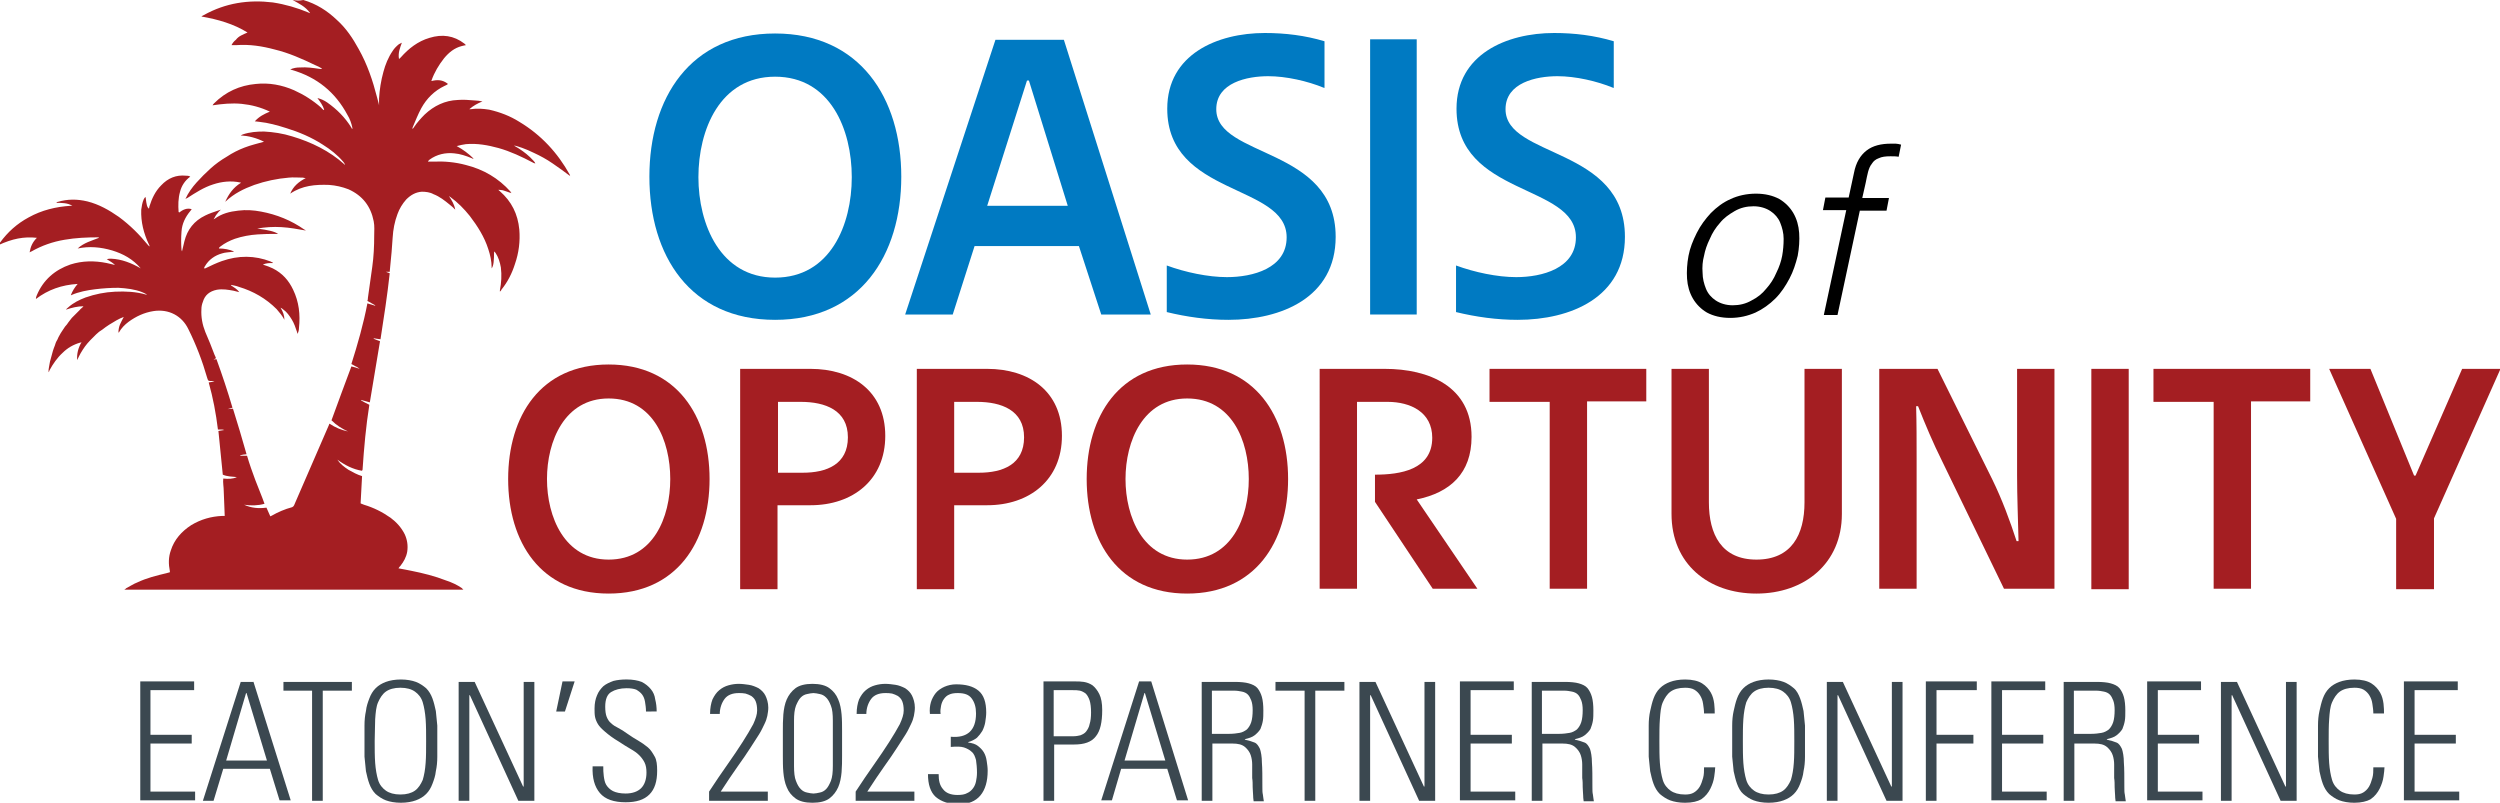 <?xml version="1.0" encoding="utf-8"?>
<!-- Generator: Adobe Illustrator 27.5.0, SVG Export Plug-In . SVG Version: 6.00 Build 0)  -->
<svg version="1.1" xmlns="http://www.w3.org/2000/svg" xmlns:xlink="http://www.w3.org/1999/xlink" x="0px" y="0px"
	 viewBox="0 0 515.1 165.4" style="enable-background:new 0 0 515.1 165.4;" xml:space="preserve">
<style type="text/css">
	.st0{fill:#A41E22;}
	.st1{fill:#007AC2;}
	.st2{fill:#3B4850;}
</style>
<g id="Palm_Trees">
	<path class="st0" d="M7.6,49c-0.9,0.9-1.3,1.8-1.5,3c0.2-0.1,0.3-0.2,0.4-0.2c2.1-1.2,4.4-2,6.8-2.4c2.3-0.4,4.6-0.5,6.9-0.5
		c0.1,0,0.1,0,0.2,0.1c-1.5,0.6-3.1,1-4.4,2.2c2.4-0.5,4.7-0.3,7.1,0.4c2.3,0.7,4.3,1.8,5.9,3.7c-1.9-1.1-3.9-1.9-6.1-2
		c-0.3,0-0.6,0-0.9,0.1c0.6,0.4,1.2,0.7,1.7,1.2c-0.6-0.1-1.1-0.3-1.7-0.4c-2.5-0.5-5-0.5-7.5,0.3c-3.2,1.1-5.6,3.2-6.9,6.3
		c-0.1,0.2-0.2,0.5-0.2,0.8c2.5-1.9,5.3-2.9,8.6-3.1c-0.6,0.7-1.1,1.5-1.4,2.3c0,0,0.1,0.1,0.1,0c1.6-0.7,3.3-1,4.9-1.2
		c1.6-0.2,3.2-0.3,4.8-0.3c1.7,0.1,3.4,0.3,4.9,0.9c0.3,0.1,0.6,0.3,1,0.5c-0.1,0-0.1,0-0.2,0c-2.1-0.6-4.2-0.7-6.4-0.6
		c-2.1,0.1-4.1,0.5-6.1,1.2c-1.3,0.5-2.5,1.1-3.5,2c-0.2,0.2-0.4,0.3-0.5,0.5c1.2-0.4,2.4-0.7,3.6-0.7c-0.2,0.3-0.6,0.5-0.8,0.8
		c-0.3,0.3-0.5,0.5-0.8,0.8c-0.3,0.3-0.5,0.5-0.8,0.8c-0.2,0.3-0.5,0.6-0.7,0.9c-0.2,0.3-0.4,0.6-0.7,0.9c-0.2,0.3-0.4,0.6-0.6,0.9
		c-0.2,0.3-0.4,0.6-0.6,1c-0.2,0.3-0.3,0.7-0.5,1c-0.2,0.3-0.3,0.7-0.4,1c-0.1,0.3-0.3,0.7-0.4,1.1c-0.1,0.4-0.2,0.7-0.3,1.1
		c-0.1,0.4-0.2,0.7-0.3,1.1c-0.1,0.4-0.1,0.7-0.2,1.1c-0.1,0.4-0.1,0.7-0.1,1.1c0.1-0.1,0.2-0.3,0.2-0.4c0.7-1.3,1.6-2.6,2.7-3.6
		c1-1,2.2-1.7,3.6-2.1c0.1,0,0.1,0,0.3-0.1c-0.7,1.2-1,2.4-0.9,3.7c0.2-0.5,0.5-1,0.7-1.4c0.3-0.5,0.6-1,0.9-1.4
		c0.3-0.4,0.7-0.9,1.1-1.3c0.4-0.4,0.8-0.8,1.2-1.2c0.4-0.4,0.8-0.7,1.3-1c0.4-0.3,0.9-0.7,1.4-1c0.5-0.3,1-0.6,1.5-0.9
		c0.5-0.3,1-0.5,1.5-0.7c-0.3,0.6-0.6,1.1-0.8,1.6c-0.2,0.5-0.3,1.1-0.3,1.6c0,0,0.1,0,0.1,0c0.5-0.9,1.2-1.6,2-2.2
		c1.5-1.1,3.2-1.9,5.1-2.2c3.2-0.5,5.9,1,7.2,3.7c1.6,3.2,2.9,6.6,3.9,10.1c0.2,0.6,0.2,0.6,0.8,0.6c0.2,0,0.4,0,0.7,0.1
		c-0.4,0.1-0.8,0.1-1.2,0.2c0.9,3.2,1.5,6.4,1.9,9.7c0.2,0,0.4,0,0.7,0c0.2,0,0.4,0,0.6,0.1c-0.4,0.1-0.8,0.1-1.2,0.2
		c0.3,3,0.6,6,0.9,9c0.9,0.4,1.9,0.4,2.9,0.5C48,98.7,47,98.7,46,98.6c-0.1,0.9,0.1,1.7,0.1,2.6c0,0.8,0.1,1.7,0.1,2.5
		c0,0.8,0.1,1.7,0.1,2.6c-0.2,0-0.3,0-0.5,0c-2.3,0.1-4.4,0.7-6.4,1.9c-2,1.3-3.5,3-4.2,5.2c-0.5,1.4-0.5,2.8-0.2,4.3
		c0,0.1,0,0.1,0,0.2c-0.2,0.1-0.5,0.1-0.7,0.2c-2.1,0.5-4.1,1-6,1.9c-0.8,0.3-1.5,0.8-2.3,1.2c-0.1,0.1-0.2,0.2-0.4,0.3
		c23.3,0,46.6,0,69.9,0c-0.2-0.1-0.2-0.2-0.3-0.3c-1-0.7-2.1-1.2-3.3-1.6c-2.3-0.9-4.7-1.5-7.2-2c-0.8-0.2-1.7-0.3-2.6-0.5
		c0.1-0.2,0.3-0.4,0.4-0.5c0.7-0.9,1.2-1.8,1.4-2.9c0.2-1.3,0-2.5-0.5-3.6c-0.7-1.4-1.7-2.5-2.9-3.4c-1.7-1.2-3.5-2.1-5.5-2.7
		c-0.2-0.1-0.3-0.1-0.5-0.2c0,0-0.1,0-0.2-0.1c0.1-1.8,0.2-3.7,0.3-5.6c-1-0.3-1.9-0.8-2.8-1.3c-0.9-0.6-1.7-1.2-2.3-2.1
		c1.5,1.1,3.2,2,5.1,2.3c0-0.1,0.1-0.2,0.1-0.2c0.3-4.5,0.7-9,1.4-13.4c-0.6-0.3-1.2-0.6-1.7-0.9c0,0,0-0.1,0-0.1
		c0.6,0.2,1.2,0.3,1.8,0.5c0.7-4.2,1.4-8.4,2.1-12.6c-0.5-0.2-0.9-0.3-1.3-0.5c0,0,0-0.1,0-0.1c0.4,0.1,0.9,0.1,1.4,0.2
		c0.7-4.5,1.4-9,1.9-13.6c-0.3-0.1-0.5-0.2-0.8-0.3c0,0,0,0,0,0c0.2,0,0.5,0,0.8,0c0-0.4,0.1-0.7,0.1-1.1c0.2-2,0.4-4,0.5-5.9
		c0.1-1.7,0.4-3.3,1-4.9c0.4-1.1,1-2.1,1.8-3c0.9-0.9,1.9-1.5,3.2-1.6c0.8,0,1.7,0.1,2.4,0.5c1.3,0.5,2.3,1.3,3.4,2.2
		c0.4,0.3,0.7,0.6,1.1,1c-0.2-1.1-0.7-1.9-1.3-2.8c0.1,0.1,0.2,0.1,0.3,0.2c1.5,1.1,2.8,2.4,4,3.9c1.6,2.1,3,4.3,3.8,6.8
		c0.4,1.2,0.7,2.5,0.7,3.8c0,0.1,0,0.1,0,0.2c0.4-0.5,0.5-1.6,0.5-3.5c0.1,0.1,0.2,0.2,0.3,0.3c0.6,0.9,0.9,1.9,1.1,3
		c0.2,1.6,0.1,3.2-0.2,4.7c0,0.1,0,0.1,0,0.3c0.2-0.2,0.3-0.3,0.3-0.4c1.3-1.6,2.2-3.4,2.8-5.3c0.8-2.3,1.1-4.7,0.9-7.1
		c-0.3-3.2-1.6-5.8-4-7.9c-0.1-0.1-0.2-0.1-0.3-0.3c0.4,0,0.6,0.1,0.9,0.1c0.3,0.1,0.6,0.2,0.9,0.3c0.3,0.1,0.5,0.2,0.9,0.3
		c-0.1-0.1-0.2-0.2-0.2-0.3c-2.5-2.8-5.6-4.6-9.2-5.5c-2.2-0.6-4.5-0.8-6.7-0.7c-0.4,0-0.7,0-1.1,0c0,0,0,0,0-0.1
		c0.1-0.1,0.2-0.2,0.3-0.3c1.5-1.1,3.3-1.5,5.1-1.3c1.2,0.1,2.4,0.5,3.6,1c0.1,0.1,0.3,0.1,0.4,0.1c-1-1-2.2-1.9-3.5-2.6
		c0.7-0.2,1.3-0.3,1.9-0.4c2.3-0.2,4.5,0.2,6.7,0.8c2.5,0.7,4.8,1.8,7.1,3c0.1,0.1,0.3,0.1,0.5,0.2c-0.1-0.3-0.3-0.5-0.4-0.6
		c-0.9-1-1.9-1.8-3-2.5c-0.3-0.2-0.7-0.4-1-0.6c0.5,0,2.5,0.7,4.1,1.5c1.3,0.6,2.6,1.3,3.9,2.2c1.2,0.8,2.4,1.7,3.6,2.6
		c-0.1-0.1-0.1-0.2-0.1-0.3c-2.5-4.5-5.9-8.2-10.4-10.9c-1.9-1.2-4-2-6.2-2.5c-1.3-0.2-2.5-0.3-3.8-0.1c-0.1,0-0.2,0-0.3,0
		c0.8-0.7,1.7-1.2,2.7-1.6c-0.5-0.1-1.1-0.2-1.6-0.2c-1.2-0.1-2.3-0.2-3.5-0.1c-2.6,0.1-4.9,1.2-6.8,3c-0.8,0.8-1.6,1.7-2.2,2.6
		c-0.1,0.1-0.1,0.2-0.3,0.4c0-0.1,0-0.2,0-0.3c0.6-1.4,1.1-2.7,1.8-4c1.1-2,2.7-3.6,4.8-4.6c0.2-0.1,0.5-0.2,0.7-0.4
		c-1.1-0.9-2.2-0.9-3.4-0.6c0,0,0-0.1,0-0.1c0.6-1.7,1.5-3.2,2.6-4.6c1-1.2,2.1-2.1,3.6-2.5c0.3-0.1,0.5-0.1,0.9-0.2
		c-0.1-0.1-0.2-0.2-0.3-0.3c-2.2-1.7-4.6-2-7.2-1.2c-2.4,0.7-4.3,2.2-5.9,4c-0.1,0.1-0.2,0.2-0.3,0.3c0,0-0.1,0-0.1,0
		c-0.2-1.2,0.2-2.2,0.6-3.3c-0.2,0.1-0.4,0.2-0.6,0.3c-0.5,0.4-1,0.9-1.3,1.4c-0.9,1.3-1.5,2.8-1.9,4.3c-0.5,1.8-0.8,3.7-0.9,5.5
		c0,0.5,0,0.9,0,1.4c-0.1-0.6-0.3-1.1-0.4-1.6c-0.9-3.5-2-6.8-3.8-10c-1.2-2.2-2.6-4.3-4.5-6c-2-1.9-4.2-3.3-6.9-4.1
		C61.6,0.2,61,0.1,60.3,0c0.7,0.4,1.3,0.7,1.9,1.1c0.6,0.4,1.2,0.9,1.7,1.6c-0.2,0-0.3-0.1-0.3-0.1c-2.4-1-4.8-1.7-7.4-2.1
		c-5-0.6-9.7,0.1-14.2,2.6c-0.2,0.1-0.4,0.2-0.5,0.3C44.9,4,48.1,4.9,51,6.7c-0.5,0.2-0.9,0.4-1.3,0.6c-0.4,0.2-0.8,0.5-1.1,0.9
		c-0.4,0.3-0.7,0.7-0.9,1.1c0.4,0,0.7,0,1,0c2.7-0.2,5.3,0.2,7.9,0.9c2.9,0.7,5.6,1.9,8.3,3.2c0.5,0.2,0.9,0.4,1.4,0.7
		c0,0,0,0.1,0,0.1c-0.1,0-0.3,0-0.4,0c-1.4-0.2-2.7-0.4-4.1-0.3c-0.7,0-1.3,0.1-2,0.4c0.1,0,0.2,0.1,0.3,0.1c5.2,1.5,9,4.6,11.5,9.3
		c0.5,0.8,0.8,1.7,1,2.6c0,0.1,0,0.2,0,0.3c-0.1-0.1-0.2-0.2-0.2-0.3c-1.3-2.1-3-3.8-5-5.2c-0.6-0.4-1.2-0.7-2-0.9
		c0.6,0.8,1.1,1.5,1.4,2.4c0,0-0.1,0-0.1,0.1c-0.2-0.2-0.4-0.3-0.5-0.5c-1.7-1.5-3.6-2.7-5.6-3.6c-2.5-1.1-5.2-1.6-7.9-1.3
		c-3.3,0.3-6.2,1.6-8.6,4c-0.1,0.1-0.2,0.2-0.3,0.4c2-0.3,4-0.5,6-0.3c2,0.2,3.9,0.7,5.8,1.6c-1.2,0.5-2.2,1-3.1,2
		c0.4,0,0.6,0.1,0.9,0.1c1.9,0.2,3.7,0.7,5.6,1.3c2.6,0.8,5.2,1.9,7.5,3.4c1.6,1,3,2.1,4.2,3.5c0.2,0.2,0.3,0.4,0.4,0.7
		c0,0-0.1,0-0.1-0.1c-3.1-2.8-6.8-4.6-10.8-5.8c-1.9-0.6-3.9-0.9-5.8-1c-1.5,0-2.9,0.1-4.4,0.6c-0.1,0.1-0.3,0.1-0.4,0.2
		c1.6,0.1,3.2,0.5,4.8,1.3c-1.4,0.4-2.7,0.7-4,1.2c-1.3,0.5-2.5,1.1-3.7,1.9c-1.2,0.7-2.3,1.5-3.3,2.4c-1,0.9-2,1.9-2.9,2.9
		c-0.9,1-1.7,2.1-2.3,3.4c0.1-0.1,0.2-0.1,0.4-0.2c1.7-1.1,3.4-2.2,5.3-2.8c1.8-0.6,3.7-0.8,5.6-0.4c0,0,0.1,0,0.1,0c0,0,0,0,0,0.1
		c-1.5,0.9-2.5,2.3-3.2,3.9c0,0,0.1-0.1,0.1-0.1c1.7-1.6,3.7-2.6,5.9-3.4c2.3-0.8,4.7-1.3,7.1-1.5c0.9-0.1,1.9,0,2.9,0
		c0.2,0,0.3,0.1,0.6,0.1c-1.4,0.7-2.6,1.7-3.2,3.2c2.5-1.7,5.2-1.9,8-1.8c1.4,0.1,2.7,0.4,4,0.9c2.9,1.3,4.6,3.5,5.2,6.6
		c0.2,1,0.1,2,0.1,3c0,2.1-0.1,4.3-0.4,6.4c-0.3,2.1-0.6,4.3-0.9,6.4c0,0.2,0,0.3-0.1,0.6c0.5,0.3,1.1,0.6,1.6,0.9c0,0,0,0,0,0.1
		c-0.5-0.2-1.1-0.3-1.6-0.5c-0.8,4.2-2,8.4-3.3,12.5c0.3,0.2,0.6,0.3,0.9,0.5c0.3,0.1,0.5,0.3,0.8,0.5c-0.6-0.2-1.2-0.4-1.7-0.5
		c-1.4,3.7-2.7,7.3-4.1,11.1c1,1,2.1,1.7,3.4,2.3c-1.4-0.3-2.6-0.8-3.8-1.6c-0.1,0.1-0.1,0.1-0.1,0.2c-2.3,5.3-4.6,10.6-6.9,15.9
		c-0.1,0.2-0.2,0.5-0.3,0.7c-0.1,0.2-0.2,0.3-0.4,0.4c-1.5,0.4-2.9,1-4.3,1.8c0,0-0.1,0-0.2,0.1c-0.3-0.6-0.5-1.2-0.8-1.8
		c-1.6,0.2-3.1,0.1-4.6-0.6c1.4,0.2,2.8,0.2,4.2-0.2c-0.6-1.7-1.3-3.3-1.9-4.9c-0.6-1.6-1.2-3.3-1.7-5c-0.5,0-0.9,0-1.4,0
		c0,0,0-0.1,0-0.1c0.4-0.1,0.9-0.2,1.3-0.2c-0.9-3.2-1.8-6.2-2.8-9.4c-0.4,0-0.7,0.1-1.1,0.1c0,0,0,0,0,0c0.3-0.1,0.6-0.2,1-0.3
		c-1-3.4-2.1-6.7-3.3-10c-0.2,0-0.4,0.1-0.6,0.1c0,0,0,0,0,0c0.2-0.1,0.3-0.2,0.5-0.3c-0.1-0.3-0.2-0.5-0.3-0.7
		c-0.6-1.6-1.2-3.1-1.9-4.7c-0.6-1.5-0.9-3.1-0.8-4.7c0-0.5,0.1-1,0.3-1.5c0.4-1.4,1.4-2.2,2.9-2.5c1.2-0.2,2.3,0,3.4,0.2
		c0.4,0.1,0.8,0.2,1.2,0.3c-0.4-0.6-1.1-1-1.7-1.4c0,0,0-0.1,0-0.1c0.5,0.1,1.1,0.2,1.6,0.4c3,0.9,5.6,2.4,7.8,4.6
		c0.6,0.7,1.2,1.4,1.6,2.2c0-0.9-0.3-1.7-0.8-2.5c0.2,0.1,0.4,0.2,0.6,0.4c0.7,0.5,1.2,1.2,1.7,2c0.5,0.8,0.8,1.7,1.1,2.6
		c0,0.1,0.1,0.3,0.1,0.4c0.2-0.4,0.3-0.8,0.3-1.2c0.3-2.8,0-5.4-1.2-7.9c-0.9-1.9-2.2-3.4-4.2-4.4c-0.6-0.3-1.2-0.5-1.8-0.7
		c-0.1,0-0.1,0-0.2-0.1c0.7-0.3,1.3-0.3,2-0.3c0,0,0-0.1,0-0.1c-0.1-0.1-0.3-0.1-0.4-0.2c-3.3-1.3-6.7-1.3-10.1-0.1
		c-1.1,0.4-2.2,0.9-3.2,1.4c-0.1,0.1-0.3,0.1-0.5,0.1c0.1-0.1,0.1-0.3,0.2-0.4c0.8-1.4,2.1-2.3,3.6-2.7c0.6-0.2,1.3-0.2,2-0.3
		c0.1,0,0.3,0,0.4-0.1c-1-0.4-2-0.6-3.1-0.6c0-0.2,0.2-0.3,0.3-0.4c0.9-0.7,1.9-1.2,3-1.6c1.5-0.5,3.1-0.8,4.7-0.9
		c1.3-0.1,2.6-0.1,3.8-0.1c0.1,0,0.2,0,0.4,0c-0.7-0.5-2-0.8-4.3-1.1c1.6-0.3,3.3-0.4,5-0.3c1.7,0.1,3.3,0.4,5,0.7
		c-0.1-0.1-0.2-0.2-0.3-0.2c-2.7-1.9-5.7-3.1-8.9-3.7c-1.6-0.3-3.1-0.4-4.7-0.2c-1.8,0.2-3.4,0.6-4.9,1.7c0,0-0.1,0-0.2,0.1
		c0.3-0.4,0.4-0.8,0.7-1.1c0.2-0.3,0.5-0.6,0.8-0.9c-0.2,0.1-0.4,0.1-0.6,0.2c-0.9,0.3-1.8,0.6-2.6,1c-2.3,1.1-3.7,2.9-4.3,5.3
		c-0.2,0.7-0.3,1.4-0.5,2.1c0-0.1-0.1-0.2-0.1-0.3c-0.1-1.3-0.1-2.5,0-3.8c0.1-1.6,0.8-3,1.8-4.2c0.1-0.1,0.2-0.3,0.3-0.4
		c-1-0.3-1.8,0.1-2.6,0.7c0-0.1-0.1-0.1-0.1-0.1c-0.1-1.4-0.1-2.8,0.3-4.2c0.3-1.2,1-2.3,2.1-3.1c-0.3-0.2-0.6-0.2-0.9-0.2
		c-2-0.2-3.7,0.5-5.1,2c-1.2,1.2-1.9,2.7-2.4,4.3c0,0.2-0.1,0.3-0.1,0.5c-0.4-0.3-0.5-0.7-0.7-2.4c-0.2,0.1-0.3,0.3-0.4,0.5
		c-0.3,0.7-0.4,1.4-0.5,2.1c-0.1,2.5,0.5,4.9,1.6,7.2c0.1,0.1,0.1,0.3,0.1,0.4c-0.1-0.1-0.2-0.2-0.3-0.3c-1.8-2.2-3.7-4.1-6-5.8
		c-2-1.4-4.1-2.6-6.5-3.2c-2.1-0.5-4.1-0.5-6.1,0.1c-0.1,0-0.1,0-0.2,0.1c0,0,0,0-0.1,0.1c1.2,0,2.3,0,3.3,0.6c-0.1,0-0.2,0-0.3,0
		c-3.1,0.2-6,0.9-8.7,2.4c-2.4,1.3-4.3,3-5.9,5.2c-0.1,0.1-0.1,0.2-0.2,0.3c0,0,0,0.1-0.1,0.2C2.5,49.2,4.9,48.7,7.6,49z"/>
</g>
<g id="Oasis">
	<g>
		<path class="st1" d="M185.7,36.4c0,16.2-8.5,29.5-26,29.5s-25.9-13.2-25.9-29.5c0-16.2,8.4-29.5,25.9-29.5S185.7,20.2,185.7,36.4z
			 M159.7,57.2c11.4,0,15.8-10.9,15.8-20.7c0-9.8-4.4-20.7-15.8-20.7c-11.4,0-15.8,11-15.8,20.7S148.4,57.2,159.7,57.2z"/>
		<path class="st1" d="M226.9,64.8l-4.6-14.1h-21.5l-4.5,14.1h-9.8l18.6-56.6h14.1l17.9,56.6H226.9z M211.6,16.6l-8.2,25.8h16.6
			L212,16.6H211.6z"/>
		<path class="st1" d="M272.8,18.1c-3.4-1.4-7.8-2.4-11.5-2.4c-4.3,0-10.7,1.3-10.7,6.8c0,10.1,24.6,7.7,24.6,26.3
			c0,12.5-11.2,17.1-22.1,17.1c-4.3,0-8.6-0.6-12.7-1.6v-9.6c3.8,1.4,8.5,2.4,12.4,2.4c5.3,0,12.3-1.8,12.3-8.2
			c0-11.1-24.6-8.4-24.6-26.5c0-11.2,10.3-15.6,20.1-15.6c4.2,0,8.3,0.5,12.3,1.7V18.1z"/>
		<path class="st1" d="M291.9,64.8h-9.6V8.1h9.6V64.8z"/>
		<path class="st1" d="M332.4,18.1c-3.4-1.4-7.8-2.4-11.5-2.4c-4.3,0-10.7,1.3-10.7,6.8c0,10.1,24.6,7.7,24.6,26.3
			c0,12.5-11.2,17.1-22.1,17.1c-4.3,0-8.6-0.6-12.7-1.6v-9.6c3.8,1.4,8.5,2.4,12.4,2.4c5.3,0,12.3-1.8,12.3-8.2
			c0-11.1-24.6-8.4-24.6-26.5c0-11.2,10.3-15.6,20.1-15.6c4.2,0,8.3,0.5,12.3,1.7V18.1z"/>
	</g>
</g>
<g id="of">
	<g>
		<path d="M361.8,39.9c1.9,0,3.5,0.4,4.8,1.1c1.2,0.7,2.2,1.7,2.9,2.9c0.7,1.2,1.1,2.6,1.2,4.1c0.1,1.5,0,3.1-0.3,4.7
			c-0.4,1.6-0.9,3.2-1.7,4.7c-0.8,1.5-1.7,2.9-2.9,4.1c-1.2,1.2-2.6,2.2-4.1,2.9c-1.6,0.7-3.3,1.1-5.2,1.1s-3.5-0.4-4.8-1.1
			c-1.2-0.7-2.2-1.7-2.9-2.9c-0.7-1.2-1.1-2.6-1.2-4.1c-0.1-1.5,0-3.1,0.3-4.7c0.3-1.6,0.9-3.1,1.7-4.7s1.8-2.9,2.9-4.1
			c1.2-1.2,2.5-2.2,4.1-2.9C358.1,40.3,359.9,39.9,361.8,39.9z M367.2,52.7c0.2-1.1,0.3-2.3,0.3-3.5c0-1.2-0.3-2.3-0.7-3.3
			c-0.4-1-1.1-1.8-2-2.4c-0.9-0.6-2.1-1-3.5-1c-1.4,0-2.7,0.3-3.9,1s-2.2,1.4-3,2.4c-0.9,1-1.6,2.1-2.1,3.3c-0.6,1.2-1,2.4-1.2,3.5
			c-0.3,1.1-0.4,2.3-0.3,3.5c0,1.2,0.3,2.3,0.7,3.3c0.4,1,1.1,1.8,2,2.4c0.9,0.6,2.1,1,3.5,1c1.4,0,2.7-0.3,3.9-1
			c1.2-0.6,2.2-1.4,3-2.4c0.9-1,1.6-2.1,2.1-3.3C366.6,55,367,53.8,367.2,52.7z"/>
		<path d="M375.8,64.8l4.6-21.5h-4.8l0.5-2.6h4.8l1.1-5.1c0.4-2.1,1.3-3.6,2.6-4.6c1.3-1,3-1.4,5-1.4c0.4,0,0.7,0,1,0
			c0.3,0,0.7,0.1,1.1,0.2l-0.5,2.5c-0.5-0.1-1.1-0.1-1.7-0.1c-1,0-1.8,0.1-2.4,0.4c-0.6,0.2-1.1,0.6-1.4,1.1c-0.4,0.5-0.6,1-0.8,1.7
			c-0.2,0.7-0.3,1.4-0.5,2.3l-0.7,3.1h5.5l-0.5,2.6h-5.5l-4.6,21.5H375.8z"/>
	</g>
</g>
<g id="Opportunity">
	<g>
		<path class="st0" d="M146.2,98.7c0,13-6.8,23.6-20.8,23.6c-14,0-20.7-10.6-20.7-23.6c0-13,6.7-23.6,20.7-23.6
			C139.4,75.1,146.2,85.7,146.2,98.7z M125.4,115.3c9.2,0,12.7-8.7,12.7-16.6s-3.5-16.6-12.7-16.6c-9.1,0-12.7,8.8-12.7,16.6
			S116.3,115.3,125.4,115.3z"/>
		<path class="st0" d="M152.6,76H167c8.6,0,15.4,4.6,15.4,13.8c0,9.1-6.7,14.3-15.4,14.3h-6.8v17.3h-7.7V76z M160.3,82.8v14.6h5.1
			c4.9,0,9.3-1.7,9.3-7.3c0-5.6-4.7-7.3-9.7-7.3H160.3z"/>
		<path class="st0" d="M188.9,76h14.5c8.6,0,15.4,4.6,15.4,13.8c0,9.1-6.7,14.3-15.4,14.3h-6.8v17.3h-7.7V76z M196.6,82.8v14.6h5.1
			c4.9,0,9.3-1.7,9.3-7.3c0-5.6-4.7-7.3-9.7-7.3H196.6z"/>
		<path class="st0" d="M265.4,98.7c0,13-6.8,23.6-20.8,23.6s-20.7-10.6-20.7-23.6c0-13,6.7-23.6,20.7-23.6S265.4,85.7,265.4,98.7z
			 M244.6,115.3c9.2,0,12.7-8.7,12.7-16.6s-3.5-16.6-12.7-16.6c-9.1,0-12.7,8.8-12.7,16.6S235.5,115.3,244.6,115.3z"/>
		<path class="st0" d="M283.3,103.4v-5.6c5.2,0,11.8-1,11.8-7.6c0-5.3-4.5-7.4-9.2-7.4h-6.3v38.5h-7.7V76h13.4
			c9.1,0,17.9,3.6,17.9,14c0,7.5-4.4,11.5-11.3,12.9l12.5,18.4h-9.2L283.3,103.4z"/>
		<path class="st0" d="M306.9,76h32.3v6.7H327v38.6h-7.7V82.8h-12.4V76z"/>
		<path class="st0" d="M344.4,105.9V76h7.7v27.5c0,6.6,2.6,11.8,9.8,11.8s9.9-5.1,9.9-11.8V76h7.7v29.9c0,10.2-7.7,16.4-17.6,16.4
			S344.4,116.2,344.4,105.9z"/>
		<path class="st0" d="M394.8,83.7c0.1,3.6,0.1,7.1,0.1,10.7v26.9h-7.7V76h12l11.3,22.8c2,4.1,3.6,8.4,5,12.7h0.4
			c-0.1-4.5-0.3-9-0.3-13.6V76h7.7v45.3h-10.4l-12.8-26.4c-1.8-3.6-3.4-7.4-4.9-11.2H394.8z"/>
		<path class="st0" d="M438.6,121.4h-7.7V76h7.7V121.4z"/>
		<path class="st0" d="M443.7,76H476v6.7h-12.2v38.6h-7.7V82.8h-12.4V76z"/>
		<path class="st0" d="M501.4,121.4h-7.7v-14.5L479.9,76h8.5l9,22h0.3l9.6-22h7.9l-13.7,30.8V121.4z"/>
	</g>
</g>
<g id="Tagline">
	<g>
		<path class="st2" d="M40,140.4v1.8H31v9.2h8.5v1.8H31v9.9h9.2v1.8H28.9v-24.5H40z"/>
		<path class="st2" d="M52.2,140.4l7.7,24.5h-2.3l-2-6.5H46L44,165h-2.2l7.8-24.5H52.2z M55,156.7l-4.2-13.9h-0.1l-4.1,13.9H55z"/>
		<path class="st2" d="M64.4,142.3h-6v-1.8h14.1v1.8h-6V165h-2.2V142.3z"/>
		<path class="st2" d="M75.1,152.7c0-1.1,0-2.2,0-3.2c0-1.1,0.1-2.1,0.3-3c0.1-1,0.4-1.8,0.7-2.6c0.3-0.8,0.7-1.5,1.3-2.1
			c0.6-0.6,1.3-1,2.1-1.3c0.8-0.3,1.9-0.5,3.1-0.5c1.2,0,2.3,0.2,3.1,0.5c0.8,0.3,1.5,0.8,2.1,1.3c0.6,0.6,1,1.3,1.3,2.1
			c0.3,0.8,0.5,1.7,0.7,2.6c0.1,1,0.2,2,0.3,3c0,1.1,0,2.1,0,3.2c0,1.1,0,2.2,0,3.2c0,1.1-0.1,2.1-0.3,3c-0.1,1-0.4,1.8-0.7,2.6
			c-0.3,0.8-0.7,1.5-1.3,2.1c-0.6,0.6-1.3,1-2.1,1.3c-0.8,0.3-1.9,0.5-3.1,0.5c-1.2,0-2.3-0.2-3.1-0.5c-0.8-0.3-1.5-0.8-2.1-1.3
			c-0.6-0.6-1-1.3-1.3-2.1c-0.3-0.8-0.5-1.7-0.7-2.6c-0.1-1-0.2-2-0.3-3C75.1,154.9,75.1,153.8,75.1,152.7z M77.2,152.7
			c0,1.6,0,3.1,0.1,4.5c0.1,1.3,0.3,2.5,0.6,3.5c0.3,1,0.9,1.7,1.6,2.2c0.7,0.5,1.7,0.8,3,0.8s2.3-0.3,3-0.8s1.2-1.3,1.6-2.2
			c0.3-1,0.5-2.1,0.6-3.5c0.1-1.3,0.1-2.8,0.1-4.5c0-1.6,0-3.1-0.1-4.5c-0.1-1.3-0.3-2.5-0.6-3.5c-0.3-1-0.9-1.7-1.6-2.2
			c-0.7-0.5-1.7-0.8-3-0.8s-2.3,0.3-3,0.8c-0.7,0.5-1.2,1.3-1.6,2.2s-0.5,2.1-0.6,3.5C77.3,149.6,77.2,151.1,77.2,152.7z"/>
		<path class="st2" d="M94.5,165v-24.5h3.3l10,21.6l0.1-0.1v-21.5h2.2V165h-3.3l-10-21.8l-0.1,0.1V165H94.5z"/>
		<path class="st2" d="M115.9,140.4h2.5l-2,6.2h-1.8L115.9,140.4z"/>
		<path class="st2" d="M133.1,146.6c0-0.7-0.1-1.4-0.2-2s-0.3-1.1-0.6-1.5c-0.3-0.4-0.7-0.7-1.2-1c-0.5-0.2-1.2-0.3-2-0.3
			c-1.3,0-2.4,0.3-3.2,0.8c-0.8,0.5-1.2,1.5-1.2,3c0,0.9,0.1,1.6,0.3,2.1c0.2,0.5,0.5,1,0.9,1.3c0.4,0.4,0.9,0.7,1.5,1
			c0.6,0.3,1.2,0.7,1.9,1.2c0.7,0.5,1.5,1,2.2,1.4c0.7,0.4,1.4,0.9,2,1.4s1,1.2,1.4,1.9c0.4,0.7,0.5,1.7,0.5,2.9
			c0,2.2-0.5,3.8-1.6,4.9c-1.1,1.1-2.7,1.6-4.9,1.6c-2.4,0-4.2-0.6-5.3-1.9c-1.1-1.3-1.6-3.1-1.5-5.5h2.2c0,0.7,0,1.3,0.1,2
			c0.1,0.7,0.2,1.3,0.5,1.8c0.3,0.5,0.8,1,1.4,1.3c0.6,0.3,1.5,0.5,2.6,0.5c1.4,0,2.5-0.4,3.2-1.1s1.1-1.8,1.1-3.2
			c0-0.8-0.1-1.5-0.4-2.1c-0.3-0.6-0.7-1.1-1.1-1.5c-0.5-0.5-1.1-0.9-1.8-1.3s-1.5-0.9-2.4-1.5c-1.2-0.7-2.1-1.4-2.8-2
			c-0.7-0.6-1.2-1.1-1.5-1.6c-0.3-0.5-0.5-1-0.6-1.5c-0.1-0.5-0.1-1.1-0.1-1.7c0-1.1,0.2-2,0.5-2.7c0.3-0.8,0.8-1.4,1.3-1.9
			c0.6-0.5,1.3-0.8,2.1-1.1c0.8-0.2,1.7-0.3,2.7-0.3c1.3,0,2.3,0.2,3.1,0.5c0.8,0.4,1.4,0.9,1.9,1.5c0.5,0.6,0.8,1.3,0.9,2.1
			c0.2,0.8,0.3,1.6,0.3,2.5H133.1z"/>
		<path class="st2" d="M158.2,165h-12.1v-1.9c1.3-2,2.6-3.9,3.8-5.6c1.2-1.7,2.2-3.2,3.1-4.6c0.9-1.4,1.6-2.6,2.2-3.7
			c0.5-1.1,0.8-2,0.8-2.8c0-0.8-0.1-1.4-0.3-1.9c-0.2-0.5-0.5-0.8-0.9-1.1c-0.4-0.2-0.8-0.4-1.2-0.5c-0.5-0.1-0.9-0.1-1.4-0.1
			c-1.3,0-2.3,0.4-2.9,1.2c-0.6,0.8-1,1.9-1,3.1h-2c0-1.2,0.2-2.2,0.5-3c0.4-0.8,0.8-1.4,1.4-1.9c0.6-0.5,1.2-0.8,1.9-1
			c0.7-0.2,1.4-0.3,2.1-0.3s1.4,0.1,2.1,0.2c0.7,0.1,1.4,0.4,2,0.7c0.6,0.4,1.1,0.9,1.4,1.5s0.6,1.5,0.6,2.5c0,0.6-0.1,1.1-0.2,1.7
			c-0.1,0.5-0.3,1.1-0.6,1.7c-0.3,0.6-0.6,1.3-1.1,2.1c-0.5,0.8-1.1,1.7-1.8,2.8c-0.7,1.1-1.6,2.4-2.6,3.8s-2.2,3.2-3.5,5.2h9.7V165
			z"/>
		<path class="st2" d="M167.4,140.9c1.5,0,2.7,0.3,3.5,0.9c0.8,0.6,1.4,1.3,1.8,2.3c0.4,0.9,0.6,2,0.7,3.1s0.1,2.3,0.1,3.4v5.1
			c0,1.1,0,2.2-0.1,3.4c-0.1,1.1-0.3,2.2-0.7,3.1c-0.4,0.9-1,1.7-1.8,2.3c-0.8,0.6-2,0.9-3.5,0.9s-2.7-0.3-3.5-0.9
			c-0.8-0.6-1.4-1.3-1.8-2.3c-0.4-0.9-0.6-2-0.7-3.1c-0.1-1.1-0.1-2.3-0.1-3.4v-5.1c0-1.1,0-2.2,0.1-3.4c0.1-1.1,0.3-2.2,0.7-3.1
			c0.4-0.9,1-1.7,1.8-2.3C164.7,141.2,165.9,140.9,167.4,140.9z M163.6,157.8c0,1.3,0.1,2.4,0.4,3.1c0.3,0.8,0.6,1.3,1,1.7
			c0.4,0.4,0.8,0.6,1.3,0.7c0.5,0.1,0.9,0.2,1.3,0.2c0.4,0,0.8-0.1,1.3-0.2c0.5-0.1,0.9-0.3,1.3-0.7c0.4-0.4,0.7-1,1-1.7
			c0.3-0.8,0.4-1.8,0.4-3.1v-9.3c0-1.3-0.1-2.4-0.4-3.1c-0.3-0.8-0.6-1.3-1-1.7c-0.4-0.4-0.8-0.6-1.3-0.7c-0.5-0.1-0.9-0.2-1.3-0.2
			c-0.4,0-0.8,0.1-1.3,0.2c-0.5,0.1-0.9,0.3-1.3,0.7c-0.4,0.4-0.7,1-1,1.7c-0.3,0.8-0.4,1.8-0.4,3.1V157.8z"/>
		<path class="st2" d="M188.4,165h-12.1v-1.9c1.3-2,2.6-3.9,3.8-5.6c1.2-1.7,2.2-3.2,3.1-4.6c0.9-1.4,1.6-2.6,2.2-3.7
			c0.5-1.1,0.8-2,0.8-2.8c0-0.8-0.1-1.4-0.3-1.9c-0.2-0.5-0.5-0.8-0.9-1.1c-0.4-0.2-0.8-0.4-1.2-0.5c-0.5-0.1-0.9-0.1-1.4-0.1
			c-1.3,0-2.3,0.4-2.9,1.2c-0.6,0.8-1,1.9-1,3.1h-2c0-1.2,0.2-2.2,0.5-3c0.4-0.8,0.8-1.4,1.4-1.9c0.6-0.5,1.2-0.8,1.9-1
			c0.7-0.2,1.4-0.3,2.1-0.3s1.4,0.1,2.1,0.2c0.7,0.1,1.4,0.4,2,0.7c0.6,0.4,1.1,0.9,1.4,1.5s0.6,1.5,0.6,2.5c0,0.6-0.1,1.1-0.2,1.7
			c-0.1,0.5-0.3,1.1-0.6,1.7c-0.3,0.6-0.6,1.3-1.1,2.1c-0.5,0.8-1.1,1.7-1.8,2.8c-0.7,1.1-1.6,2.4-2.6,3.8s-2.2,3.2-3.5,5.2h9.7V165
			z"/>
		<path class="st2" d="M195.9,151.8c3.4,0.3,5.2-1.3,5.2-4.8c0-1.3-0.3-2.3-0.9-3.1c-0.6-0.8-1.5-1.1-2.9-1.1
			c-0.7,0-1.3,0.1-1.7,0.3c-0.5,0.2-0.8,0.5-1.1,0.9c-0.3,0.4-0.5,0.9-0.6,1.4c-0.1,0.5-0.2,1.1-0.1,1.7h-2.2
			c-0.1-0.9,0-1.7,0.2-2.4s0.6-1.4,1-1.9s1.1-1,1.8-1.3c0.7-0.3,1.5-0.5,2.4-0.5c2,0,3.5,0.4,4.6,1.3c1.1,0.9,1.6,2.4,1.6,4.5
			c0,0.7-0.1,1.3-0.2,2c-0.1,0.6-0.3,1.2-0.6,1.8c-0.3,0.5-0.7,1-1.1,1.4c-0.5,0.4-1.1,0.7-1.8,0.9v0.1c0.8,0.1,1.5,0.3,2,0.7
			c0.5,0.4,0.9,0.8,1.2,1.3c0.3,0.5,0.5,1.1,0.6,1.8s0.2,1.3,0.2,2c0,2.2-0.5,3.9-1.5,5.1c-1,1.2-2.5,1.8-4.4,1.8
			c-2.1,0-3.6-0.5-4.8-1.5c-1.1-1-1.6-2.6-1.6-4.7h2.2c0,1.3,0.2,2.3,0.9,3.1c0.6,0.8,1.6,1.2,3,1.2c0.8,0,1.5-0.1,2-0.4
			c0.5-0.2,0.9-0.6,1.2-1c0.3-0.4,0.5-0.9,0.6-1.4c0.1-0.5,0.2-1.1,0.2-1.8c0-1-0.1-1.9-0.2-2.6c-0.2-0.7-0.4-1.3-0.9-1.7
			c-0.4-0.4-1-0.7-1.6-0.9s-1.6-0.2-2.7-0.1V151.8z"/>
		<path class="st2" d="M214.9,140.4h6.7c0.5,0,1.1,0,1.7,0.1c0.6,0.1,1.2,0.3,1.8,0.7c0.5,0.4,1,1,1.4,1.8c0.4,0.8,0.6,1.9,0.6,3.3
			c0,2.5-0.4,4.3-1.3,5.4c-0.9,1.2-2.4,1.7-4.5,1.7h-4.1V165h-2.2V140.4z M217.1,151.7h4c0.6,0,1.1-0.1,1.5-0.2
			c0.5-0.2,0.9-0.4,1.2-0.8c0.3-0.4,0.6-0.9,0.7-1.5c0.2-0.6,0.3-1.4,0.3-2.4c0-1-0.1-1.9-0.3-2.5c-0.2-0.6-0.5-1.1-0.8-1.4
			c-0.4-0.3-0.8-0.5-1.2-0.6c-0.5-0.1-0.9-0.1-1.4-0.1h-4V151.7z"/>
		<path class="st2" d="M237.2,140.4l7.6,24.5h-2.3l-2-6.5H231l-1.9,6.5h-2.2l7.8-24.5H237.2z M240.1,156.7l-4.2-13.9h-0.1l-4.1,13.9
			H240.1z"/>
		<path class="st2" d="M249.8,153.1V165h-2.2v-24.5h6.8c1.2,0,2.2,0.1,2.9,0.3s1.4,0.5,1.8,1c0.4,0.5,0.7,1.1,0.9,1.8
			s0.3,1.7,0.3,2.8c0,0.8,0,1.5-0.1,2.1c-0.1,0.6-0.3,1.2-0.5,1.7c-0.3,0.5-0.7,0.9-1.2,1.3c-0.5,0.4-1.2,0.6-2,0.8v0.1
			c0.9,0.2,1.5,0.4,2,0.6s0.8,0.7,1.1,1.3c0.2,0.6,0.4,1.6,0.4,2.8c0.1,1.2,0.1,3,0.1,5.2c0,0.5,0,1,0.1,1.4c0.1,0.5,0.1,1,0.2,1.4
			h-2.1c0-0.2-0.1-0.5-0.1-1.1c0-0.5-0.1-1.1-0.1-1.8c0-0.6,0-1.3-0.1-1.9c0-0.6,0-1.1,0-1.4c0-0.3,0-0.7,0-1.4
			c0-0.6-0.1-1.3-0.3-1.9s-0.6-1.2-1.2-1.7c-0.6-0.5-1.4-0.7-2.6-0.7H249.8z M249.8,151.2h3.5c0.8,0,1.5-0.1,2.1-0.2
			c0.6-0.1,1.1-0.4,1.5-0.7c0.4-0.4,0.7-0.9,0.9-1.5c0.2-0.6,0.3-1.5,0.3-2.5c0-0.8-0.1-1.5-0.3-2c-0.2-0.5-0.4-0.9-0.7-1.2
			s-0.7-0.5-1.2-0.6c-0.5-0.1-1-0.2-1.7-0.2h-4.5V151.2z"/>
		<path class="st2" d="M268.8,142.3h-6v-1.8H277v1.8h-6V165h-2.2V142.3z"/>
		<path class="st2" d="M280.1,165v-24.5h3.3l10,21.6l0.1-0.1v-21.5h2.2V165h-3.3l-10-21.8l-0.1,0.1V165H280.1z"/>
		<path class="st2" d="M311.9,140.4v1.8H303v9.2h8.5v1.8H303v9.9h9.2v1.8h-11.4v-24.5H311.9z"/>
		<path class="st2" d="M317.8,153.1V165h-2.2v-24.5h6.8c1.2,0,2.2,0.1,2.9,0.3s1.4,0.5,1.8,1c0.4,0.5,0.7,1.1,0.9,1.8
			s0.3,1.7,0.3,2.8c0,0.8,0,1.5-0.1,2.1c-0.1,0.6-0.3,1.2-0.5,1.7c-0.3,0.5-0.7,0.9-1.2,1.3c-0.5,0.4-1.2,0.6-2,0.8v0.1
			c0.9,0.2,1.5,0.4,2,0.6s0.8,0.7,1.1,1.3c0.2,0.6,0.4,1.6,0.4,2.8c0.1,1.2,0.1,3,0.1,5.2c0,0.5,0,1,0.1,1.4c0.1,0.5,0.1,1,0.2,1.4
			h-2.1c0-0.2-0.1-0.5-0.1-1.1c0-0.5-0.1-1.1-0.1-1.8c0-0.6,0-1.3-0.1-1.9c0-0.6,0-1.1,0-1.4c0-0.3,0-0.7,0-1.4
			c0-0.6-0.1-1.3-0.3-1.9s-0.6-1.2-1.2-1.7c-0.6-0.5-1.4-0.7-2.6-0.7H317.8z M317.8,151.2h3.5c0.8,0,1.5-0.1,2.1-0.2
			c0.6-0.1,1.1-0.4,1.5-0.7c0.4-0.4,0.7-0.9,0.9-1.5c0.2-0.6,0.3-1.5,0.3-2.5c0-0.8-0.1-1.5-0.3-2c-0.2-0.5-0.4-0.9-0.7-1.2
			s-0.7-0.5-1.2-0.6c-0.5-0.1-1-0.2-1.7-0.2h-4.5V151.2z"/>
		<path class="st2" d="M347.2,165.4c-1.2,0-2.3-0.2-3.1-0.5s-1.5-0.8-2.1-1.3c-0.6-0.6-1-1.3-1.3-2.1c-0.3-0.8-0.5-1.7-0.7-2.6
			c-0.1-1-0.2-2-0.3-3c0-1.1,0-2.1,0-3.2c0-1.1,0-2.2,0-3.2c0-1.1,0.1-2.1,0.3-3s0.4-1.8,0.7-2.6c0.3-0.8,0.7-1.5,1.3-2.1
			c0.6-0.6,1.3-1,2.1-1.3s1.9-0.5,3.1-0.5c1.5,0,2.7,0.3,3.5,0.8c0.8,0.5,1.4,1.2,1.8,1.9c0.4,0.7,0.6,1.5,0.7,2.3
			c0.1,0.8,0.1,1.5,0.1,2h-2.2c0-0.7-0.1-1.3-0.2-2s-0.3-1.2-0.6-1.7c-0.3-0.5-0.7-0.9-1.2-1.2c-0.5-0.3-1.2-0.4-1.9-0.4
			c-1.3,0-2.3,0.3-3,0.8c-0.7,0.5-1.2,1.3-1.6,2.2s-0.5,2.1-0.6,3.5c-0.1,1.3-0.1,2.8-0.1,4.5c0,1.6,0,3.1,0.1,4.5
			c0.1,1.3,0.3,2.5,0.6,3.5c0.3,1,0.9,1.7,1.6,2.2c0.7,0.5,1.7,0.8,3,0.8c0.7,0,1.3-0.1,1.8-0.4c0.5-0.3,0.9-0.7,1.2-1.2
			c0.3-0.5,0.5-1.1,0.7-1.8s0.2-1.4,0.2-2.2h2.3c0,0.5-0.1,1.1-0.2,1.9c-0.1,0.8-0.4,1.7-0.8,2.5c-0.4,0.8-1,1.6-1.9,2.2
			C349.8,165.1,348.7,165.4,347.2,165.4z"/>
		<path class="st2" d="M356.9,152.7c0-1.1,0-2.2,0-3.2c0-1.1,0.1-2.1,0.3-3s0.4-1.8,0.7-2.6c0.3-0.8,0.7-1.5,1.3-2.1s1.3-1,2.1-1.3
			c0.8-0.3,1.9-0.5,3.1-0.5c1.2,0,2.3,0.2,3.1,0.5s1.5,0.8,2.1,1.3s1,1.3,1.3,2.1c0.3,0.8,0.5,1.7,0.7,2.6c0.1,1,0.2,2,0.3,3
			c0,1.1,0,2.1,0,3.2c0,1.1,0,2.2,0,3.2c0,1.1-0.1,2.1-0.3,3c-0.1,1-0.4,1.8-0.7,2.6c-0.3,0.8-0.7,1.5-1.3,2.1s-1.3,1-2.1,1.3
			s-1.9,0.5-3.1,0.5c-1.2,0-2.3-0.2-3.1-0.5c-0.8-0.3-1.5-0.8-2.1-1.3s-1-1.3-1.3-2.1c-0.3-0.8-0.5-1.7-0.7-2.6c-0.1-1-0.2-2-0.3-3
			C356.9,154.9,356.9,153.8,356.9,152.7z M359.1,152.7c0,1.6,0,3.1,0.1,4.5c0.1,1.3,0.3,2.5,0.6,3.5c0.3,1,0.9,1.7,1.6,2.2
			c0.7,0.5,1.7,0.8,3,0.8s2.3-0.3,3-0.8c0.7-0.5,1.2-1.3,1.6-2.2c0.3-1,0.5-2.1,0.6-3.5c0.1-1.3,0.1-2.8,0.1-4.5
			c0-1.6,0-3.1-0.1-4.5c-0.1-1.3-0.3-2.5-0.6-3.5s-0.9-1.7-1.6-2.2c-0.7-0.5-1.7-0.8-3-0.8s-2.3,0.3-3,0.8c-0.7,0.5-1.2,1.3-1.6,2.2
			c-0.3,1-0.5,2.1-0.6,3.5C359.1,149.6,359.1,151.1,359.1,152.7z"/>
		<path class="st2" d="M376.4,165v-24.5h3.3l10,21.6l0.1-0.1v-21.5h2.2V165h-3.3l-10-21.8l-0.1,0.1V165H376.4z"/>
		<path class="st2" d="M396.9,140.4h10.4v1.8H399v9.2h7.6v1.8H399V165h-2.2V140.4z"/>
		<path class="st2" d="M421.4,140.4v1.8h-8.9v9.2h8.5v1.8h-8.5v9.9h9.2v1.8h-11.4v-24.5H421.4z"/>
		<path class="st2" d="M427.4,153.1V165h-2.2v-24.5h6.8c1.2,0,2.2,0.1,2.9,0.3s1.4,0.5,1.8,1c0.4,0.5,0.7,1.1,0.9,1.8
			s0.3,1.7,0.3,2.8c0,0.8,0,1.5-0.1,2.1c-0.1,0.6-0.3,1.2-0.5,1.7c-0.3,0.5-0.7,0.9-1.2,1.3c-0.5,0.4-1.2,0.6-2,0.8v0.1
			c0.9,0.2,1.5,0.4,2,0.6s0.8,0.7,1.1,1.3c0.2,0.6,0.4,1.6,0.4,2.8c0.1,1.2,0.1,3,0.1,5.2c0,0.5,0,1,0.1,1.4c0.1,0.5,0.1,1,0.2,1.4
			h-2.1c0-0.2-0.1-0.5-0.1-1.1c0-0.5-0.1-1.1-0.1-1.8c0-0.6,0-1.3-0.1-1.9c0-0.6,0-1.1,0-1.4c0-0.3,0-0.7,0-1.4
			c0-0.6-0.1-1.3-0.3-1.9s-0.6-1.2-1.2-1.7c-0.6-0.5-1.4-0.7-2.6-0.7H427.4z M427.4,151.2h3.5c0.8,0,1.5-0.1,2.1-0.2
			c0.6-0.1,1.1-0.4,1.5-0.7c0.4-0.4,0.7-0.9,0.9-1.5c0.2-0.6,0.3-1.5,0.3-2.5c0-0.8-0.1-1.5-0.3-2c-0.2-0.5-0.4-0.9-0.7-1.2
			s-0.7-0.5-1.2-0.6c-0.5-0.1-1-0.2-1.7-0.2h-4.5V151.2z"/>
		<path class="st2" d="M453.5,140.4v1.8h-8.9v9.2h8.5v1.8h-8.5v9.9h9.2v1.8h-11.4v-24.5H453.5z"/>
		<path class="st2" d="M457.6,165v-24.5h3.3l10,21.6l0.1-0.1v-21.5h2.2V165h-3.3l-10-21.8l-0.1,0.1V165H457.6z"/>
		<path class="st2" d="M485.1,165.4c-1.2,0-2.3-0.2-3.1-0.5s-1.5-0.8-2.1-1.3c-0.6-0.6-1-1.3-1.3-2.1c-0.3-0.8-0.5-1.7-0.7-2.6
			c-0.1-1-0.2-2-0.3-3c0-1.1,0-2.1,0-3.2c0-1.1,0-2.2,0-3.2c0-1.1,0.1-2.1,0.3-3s0.4-1.8,0.7-2.6c0.3-0.8,0.7-1.5,1.3-2.1
			c0.6-0.6,1.3-1,2.1-1.3s1.9-0.5,3.1-0.5c1.5,0,2.7,0.3,3.5,0.8c0.8,0.5,1.4,1.2,1.8,1.9c0.4,0.7,0.6,1.5,0.7,2.3
			c0.1,0.8,0.1,1.5,0.1,2H489c0-0.7-0.1-1.3-0.2-2s-0.3-1.2-0.6-1.7c-0.3-0.5-0.7-0.9-1.2-1.2c-0.5-0.3-1.2-0.4-1.9-0.4
			c-1.3,0-2.3,0.3-3,0.8c-0.7,0.5-1.2,1.3-1.6,2.2s-0.5,2.1-0.6,3.5c-0.1,1.3-0.1,2.8-0.1,4.5c0,1.6,0,3.1,0.1,4.5
			c0.1,1.3,0.3,2.5,0.6,3.5c0.3,1,0.9,1.7,1.6,2.2c0.7,0.5,1.7,0.8,3,0.8c0.7,0,1.3-0.1,1.8-0.4c0.5-0.3,0.9-0.7,1.2-1.2
			c0.3-0.5,0.5-1.1,0.7-1.8s0.2-1.4,0.2-2.2h2.3c0,0.5-0.1,1.1-0.2,1.9c-0.1,0.8-0.4,1.7-0.8,2.5c-0.4,0.8-1,1.6-1.9,2.2
			C487.7,165.1,486.5,165.4,485.1,165.4z"/>
		<path class="st2" d="M506.4,140.4v1.8h-8.9v9.2h8.5v1.8h-8.5v9.9h9.2v1.8h-11.4v-24.5H506.4z"/>
	</g>
</g>
</svg>
